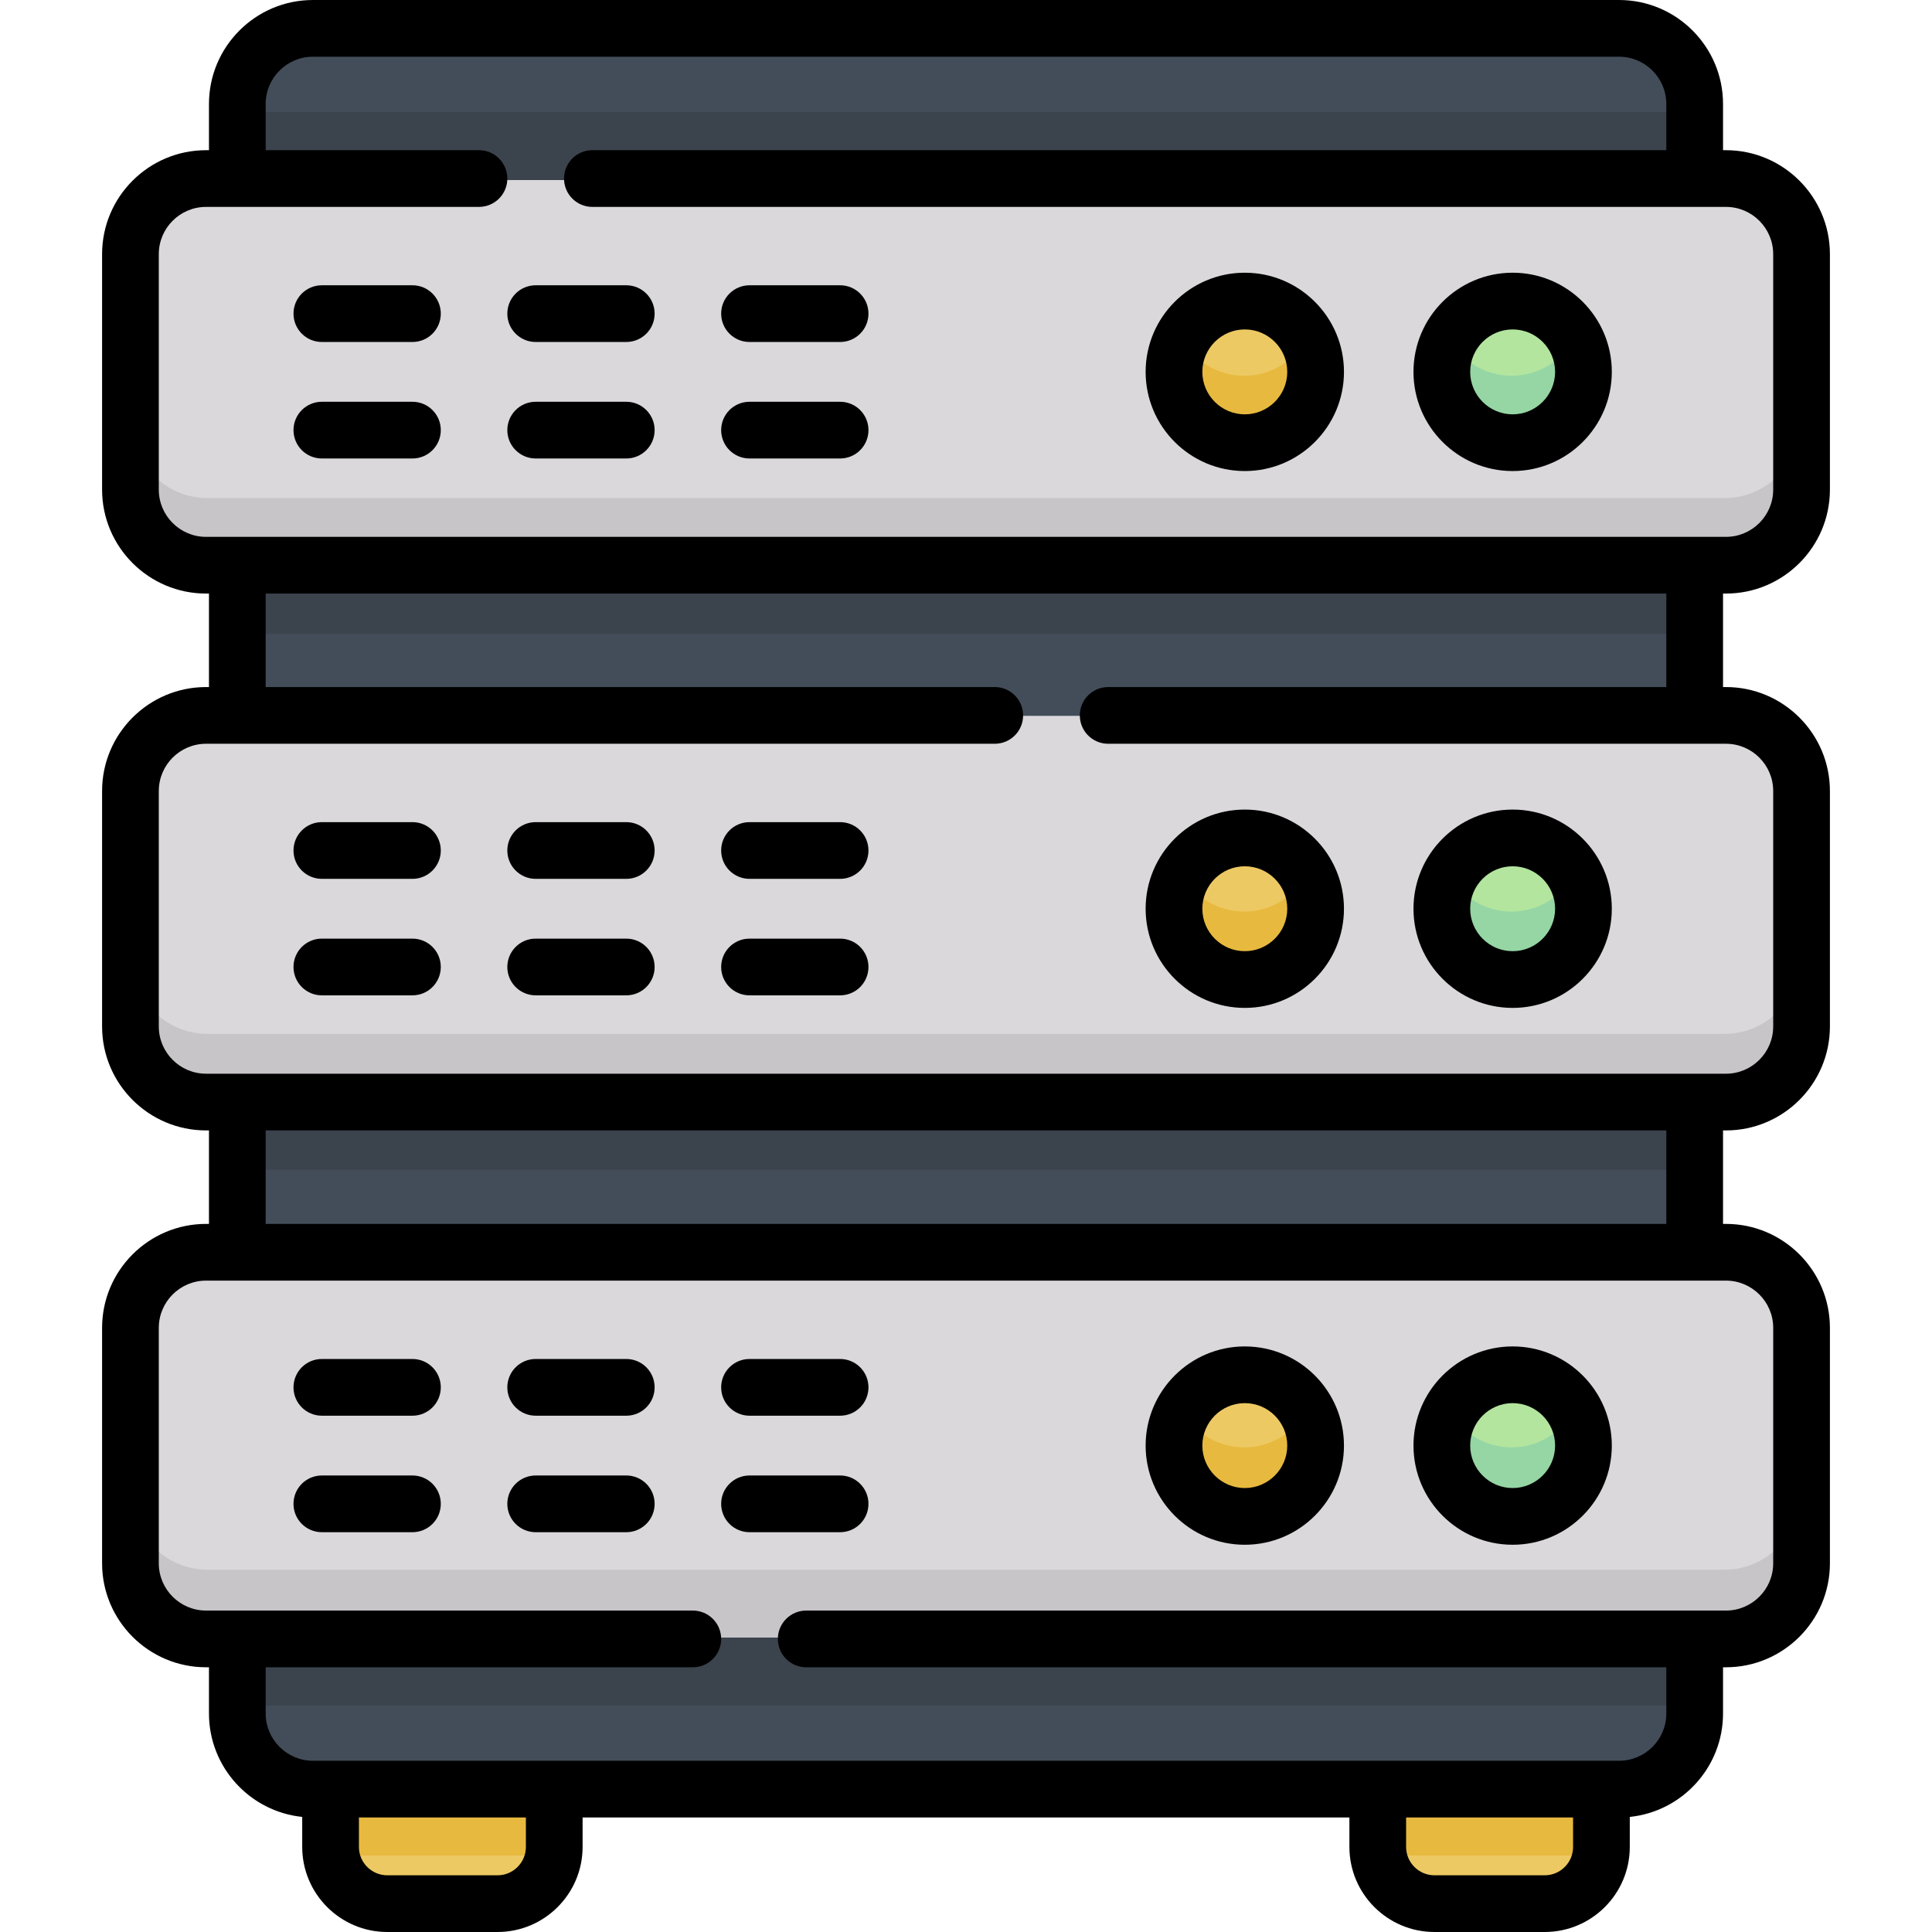 <svg id="Capa_1" enable-background="new 0 0 512 512" height="512" viewBox="0 0 512 512" width="512" xmlns="http://www.w3.org/2000/svg"><g><g><path d="m457 291.989h-402c-11.046 0-20-8.954-20-20v-62.27c0-11.046 8.954-20 20-20h402c11.046 0 20 8.954 20 20v62.27c0 11.046-8.954 20-20 20z" fill="#dad8db"/><path d="m457 273.989h-402c-11.046 0-20-8.954-20-20v18c0 11.046 8.954 20 20 20h402c11.046 0 20-8.954 20-20v-18c0 11.046-8.954 20-20 20z" fill="#c8c5c9"/><path d="m457 433.983h-402c-11.046 0-20-8.954-20-20v-62.27c0-11.046 8.954-20 20-20h402c11.046 0 20 8.954 20 20v62.27c0 11.046-8.954 20-20 20z" fill="#dad8db"/><path d="m457 415.983h-402c-11.046 0-20-8.954-20-20v18c0 11.046 8.954 20 20 20h402c11.046 0 20-8.954 20-20v-18c0 11.046-8.954 20-20 20z" fill="#c8c5c9"/><path d="m409.067 504h-29.16c-8.284 0-15-6.716-15-15v-15.292h59.16v15.292c0 8.284-6.715 15-15 15z" fill="#edc963"/><path d="m364.907 473.708v15.292c0 .926.096 1.829.257 2.708h58.647c.161-.88.257-1.782.257-2.708v-15.292z" fill="#e7b93e"/><path d="m102.933 504h29.16c8.284 0 15-6.716 15-15v-15.292h-59.16v15.292c0 8.284 6.715 15 15 15z" fill="#edc963"/><path d="m87.933 473.708v15.292c0 .926.096 1.829.257 2.708h58.647c.161-.88.257-1.782.257-2.708v-15.292z" fill="#e7b93e"/><path d="m63.27 291.989h385.461v39.725h-385.461z" fill="#434d59"/><path d="m63.27 291.989h385.461v18h-385.461z" fill="#3b434d"/><path d="m428.73 473.708h-345.46c-11.046 0-20-8.954-20-20v-19.725h385.46v19.725c0 11.046-8.954 20-20 20z" fill="#434d59"/><path d="m63.27 433.983h385.461v18h-385.461z" fill="#3b434d"/><path d="m63.27 149.995h385.461v39.725h-385.461z" fill="#434d59"/><path d="m63.27 149.995h385.461v18h-385.461z" fill="#3b434d"/><path d="m448.73 47.725h-385.46v-19.725c0-11.046 8.954-20 20-20h345.46c11.046 0 20 8.954 20 20z" fill="#434d59"/><path d="m63.27 29.725h385.461v18h-385.461z" fill="#3b434d"/><path d="m457 149.995h-402c-11.046 0-20-8.954-20-20v-62.27c0-11.046 8.954-20 20-20h402c11.046 0 20 8.954 20 20v62.27c0 11.045-8.954 20-20 20z" fill="#dad8db"/><path d="m457 131.995h-402c-11.046 0-20-8.955-20-20v18c0 11.045 8.954 20 20 20h402c11.046 0 20-8.955 20-20v-18c0 11.045-8.954 20-20 20z" fill="#c8c5c9"/><ellipse cx="329.741" cy="98.86" fill="#edc963" rx="18.729" ry="18.729" transform="matrix(.707 -.707 .707 .707 26.674 262.117)"/><path d="m329.741 99.588c-7.081 0-13.241-3.932-16.424-9.729-1.467 2.671-2.304 5.737-2.304 9 0 10.344 8.385 18.729 18.729 18.729s18.729-8.385 18.729-18.729c0-3.263-.838-6.329-2.305-9-3.185 5.798-9.345 9.729-16.425 9.729z" fill="#e7b93e"/><ellipse cx="400.584" cy="98.86" fill="#b3e59f" rx="18.729" ry="18.729" transform="matrix(.707 -.707 .707 .707 47.424 312.211)"/><path d="m400.584 99.588c-7.081 0-13.241-3.932-16.424-9.729-1.467 2.671-2.305 5.737-2.305 9 0 10.344 8.385 18.729 18.729 18.729s18.729-8.385 18.729-18.729c0-3.263-.838-6.329-2.305-9-3.184 5.798-9.343 9.729-16.424 9.729z" fill="#95d6a4"/><ellipse cx="329.741" cy="240.854" fill="#edc963" rx="18.729" ry="18.729" transform="matrix(.707 -.707 .707 .707 -73.731 303.706)"/><path d="m329.741 241.583c-7.081 0-13.241-3.932-16.424-9.729-1.467 2.671-2.304 5.737-2.304 9 0 10.344 8.385 18.729 18.729 18.729s18.729-8.385 18.729-18.729c0-3.263-.838-6.329-2.305-9-3.185 5.797-9.345 9.729-16.425 9.729z" fill="#e7b93e"/><ellipse cx="329.741" cy="382.849" fill="#edc963" rx="18.729" ry="18.729" transform="matrix(.707 -.707 .707 .707 -174.136 345.296)"/><path d="m329.741 383.578c-7.081 0-13.241-3.932-16.424-9.729-1.467 2.671-2.304 5.737-2.304 9 0 10.344 8.385 18.729 18.729 18.729s18.729-8.385 18.729-18.729c0-3.263-.838-6.329-2.305-9-3.185 5.797-9.345 9.729-16.425 9.729z" fill="#e7b93e"/><ellipse cx="400.584" cy="240.854" fill="#b3e59f" rx="18.729" ry="18.729" transform="matrix(.707 -.707 .707 .707 -52.981 353.8)"/><path d="m400.584 241.583c-7.081 0-13.241-3.932-16.424-9.729-1.467 2.671-2.305 5.737-2.305 9 0 10.344 8.385 18.729 18.729 18.729s18.729-8.385 18.729-18.729c0-3.263-.838-6.329-2.305-9-3.184 5.797-9.343 9.729-16.424 9.729z" fill="#95d6a4"/><ellipse cx="400.584" cy="382.849" fill="#b3e59f" rx="18.729" ry="18.729" transform="matrix(.707 -.707 .707 .707 -153.387 395.39)"/><path d="m400.584 383.578c-7.081 0-13.241-3.932-16.424-9.729-1.467 2.671-2.305 5.737-2.305 9 0 10.344 8.385 18.729 18.729 18.729s18.729-8.385 18.729-18.729c0-3.263-.838-6.329-2.305-9-3.184 5.797-9.343 9.729-16.424 9.729z" fill="#95d6a4"/></g><g><path d="m457.393 157.301c15.193 0 27.554-12.361 27.554-27.554v-62.391c0-15.193-12.361-27.554-27.554-27.554h-.771v-12.248c0-15.193-12.361-27.554-27.553-27.554h-346.137c-15.193 0-27.554 12.361-27.554 27.554v12.248h-.771c-15.193 0-27.554 12.361-27.554 27.554v62.391c0 15.193 12.361 27.554 27.554 27.554h.771v24.774h-.771c-15.193 0-27.554 12.361-27.554 27.554v62.391c0 15.193 12.361 27.554 27.554 27.554h.771v24.773h-.771c-15.193 0-27.554 12.361-27.554 27.554v62.391c0 15.193 12.361 27.554 27.554 27.554h.771v12.249c0 14.233 10.849 25.98 24.711 27.408v7.954c0 12.431 10.114 22.544 22.544 22.544h29.217c12.431 0 22.544-10.113 22.544-22.544v-7.807h203.211v7.807c0 12.431 10.113 22.544 22.544 22.544h29.217c12.431 0 22.544-10.113 22.544-22.544v-7.954c13.862-1.427 24.711-13.174 24.711-27.408v-12.249h.771c15.193 0 27.554-12.361 27.554-27.554v-62.391c0-15.193-12.361-27.554-27.554-27.554h-.771v-24.773h.771c15.193 0 27.554-12.361 27.554-27.554v-62.391c0-15.193-12.361-27.554-27.554-27.554h-.771v-24.774zm-415.311-27.553v-62.392c0-6.906 5.618-12.525 12.525-12.525h72.326c4.151 0 7.515-3.364 7.515-7.515s-3.364-7.515-7.515-7.515h-56.526v-12.247c0-6.906 5.618-12.524 12.525-12.524h346.137c6.906 0 12.524 5.618 12.524 12.524v12.248h-284.602c-4.151 0-7.515 3.364-7.515 7.515s3.364 7.515 7.515 7.515h300.402c6.906 0 12.524 5.618 12.524 12.525v62.391c0 6.906-5.618 12.524-12.524 12.524h-402.786c-6.906 0-12.525-5.618-12.525-12.524zm97.283 359.708c0 4.144-3.371 7.515-7.515 7.515h-29.217c-4.144 0-7.515-3.371-7.515-7.515v-7.807h44.247zm270.002 7.515h-29.217c-4.144 0-7.515-3.371-7.515-7.515v-7.807h44.247v7.807c0 4.144-3.371 7.515-7.515 7.515zm60.551-145.07v62.391c0 6.906-5.618 12.524-12.524 12.524h-243.733c-4.151 0-7.515 3.364-7.515 7.515s3.364 7.515 7.515 7.515h227.932v12.249c0 6.906-5.618 12.524-12.524 12.524h-346.137c-6.906 0-12.525-5.618-12.525-12.524v-12.249h113.195c4.151 0 7.515-3.364 7.515-7.515s-3.364-7.515-7.515-7.515h-128.995c-6.906 0-12.525-5.618-12.525-12.524v-62.391c0-6.906 5.618-12.525 12.525-12.525h402.787c6.905.001 12.524 5.619 12.524 12.525zm-28.325-27.554h-371.186v-24.773h371.186zm0-142.272h-147.914c-4.151 0-7.515 3.364-7.515 7.515s3.364 7.515 7.515 7.515h163.714c6.906 0 12.524 5.618 12.524 12.524v62.391c0 6.906-5.618 12.525-12.524 12.525h-402.786c-6.906 0-12.525-5.618-12.525-12.525v-62.391c0-6.906 5.618-12.524 12.525-12.524h209.013c4.151 0 7.515-3.364 7.515-7.515s-3.364-7.515-7.515-7.515h-193.213v-24.774h371.186z"/><path d="m85.294 121.503h24.006c4.151 0 7.515-3.364 7.515-7.515s-3.364-7.515-7.515-7.515h-24.006c-4.151 0-7.515 3.364-7.515 7.515s3.364 7.515 7.515 7.515z"/><path d="m141.962 121.503h24.007c4.151 0 7.515-3.364 7.515-7.515s-3.364-7.515-7.515-7.515h-24.007c-4.151 0-7.515 3.364-7.515 7.515s3.364 7.515 7.515 7.515z"/><path d="m198.631 121.503h24.006c4.151 0 7.515-3.364 7.515-7.515s-3.364-7.515-7.515-7.515h-24.006c-4.151 0-7.515 3.364-7.515 7.515s3.364 7.515 7.515 7.515z"/><path d="m85.294 90.631h24.006c4.151 0 7.515-3.364 7.515-7.515s-3.364-7.515-7.515-7.515h-24.006c-4.151 0-7.515 3.364-7.515 7.515s3.364 7.515 7.515 7.515z"/><path d="m141.962 90.631h24.007c4.151 0 7.515-3.364 7.515-7.515s-3.364-7.515-7.515-7.515h-24.007c-4.151 0-7.515 3.364-7.515 7.515s3.364 7.515 7.515 7.515z"/><path d="m198.631 90.631h24.006c4.151 0 7.515-3.364 7.515-7.515s-3.364-7.515-7.515-7.515h-24.006c-4.151 0-7.515 3.364-7.515 7.515s3.364 7.515 7.515 7.515z"/><path d="m400.867 124.833c14.491 0 26.28-11.79 26.28-26.281s-11.789-26.28-26.28-26.28-26.28 11.789-26.28 26.28 11.789 26.281 26.28 26.281zm0-37.532c6.204 0 11.25 5.047 11.25 11.251s-5.047 11.251-11.25 11.251c-6.204 0-11.251-5.047-11.251-11.251s5.047-11.251 11.251-11.251z"/><path d="m329.884 124.833c14.491 0 26.281-11.79 26.281-26.281s-11.79-26.28-26.281-26.28-26.28 11.789-26.28 26.28 11.789 26.281 26.28 26.281zm0-37.532c6.204 0 11.251 5.047 11.251 11.251s-5.047 11.251-11.251 11.251c-6.203 0-11.25-5.047-11.25-11.251s5.047-11.251 11.25-11.251z"/><path d="m109.299 248.746h-24.005c-4.151 0-7.515 3.364-7.515 7.515s3.364 7.515 7.515 7.515h24.006c4.151 0 7.515-3.364 7.515-7.515-.001-4.151-3.365-7.515-7.516-7.515z"/><path d="m165.969 248.746h-24.007c-4.151 0-7.515 3.364-7.515 7.515s3.364 7.515 7.515 7.515h24.007c4.151 0 7.515-3.364 7.515-7.515-.001-4.151-3.365-7.515-7.515-7.515z"/><path d="m222.637 248.746h-24.006c-4.151 0-7.515 3.364-7.515 7.515s3.364 7.515 7.515 7.515h24.006c4.151 0 7.515-3.364 7.515-7.515s-3.364-7.515-7.515-7.515z"/><path d="m109.299 217.874h-24.005c-4.151 0-7.515 3.364-7.515 7.515s3.364 7.515 7.515 7.515h24.006c4.151 0 7.515-3.364 7.515-7.515-.001-4.151-3.365-7.515-7.516-7.515z"/><path d="m165.969 217.874h-24.007c-4.151 0-7.515 3.364-7.515 7.515s3.364 7.515 7.515 7.515h24.007c4.151 0 7.515-3.364 7.515-7.515-.001-4.151-3.365-7.515-7.515-7.515z"/><path d="m222.637 217.874h-24.006c-4.151 0-7.515 3.364-7.515 7.515s3.364 7.515 7.515 7.515h24.006c4.151 0 7.515-3.364 7.515-7.515s-3.364-7.515-7.515-7.515z"/><path d="m400.867 267.105c14.491 0 26.28-11.789 26.28-26.28s-11.789-26.28-26.28-26.28-26.28 11.789-26.28 26.28 11.789 26.28 26.28 26.28zm0-37.531c6.204 0 11.25 5.047 11.25 11.251 0 6.203-5.047 11.25-11.25 11.25-6.204 0-11.251-5.047-11.251-11.25 0-6.204 5.047-11.251 11.251-11.251z"/><path d="m329.884 267.105c14.491 0 26.281-11.789 26.281-26.28s-11.79-26.28-26.281-26.28-26.28 11.789-26.28 26.28c.001 14.491 11.789 26.28 26.28 26.28zm0-37.531c6.204 0 11.251 5.047 11.251 11.251 0 6.203-5.047 11.25-11.251 11.25-6.203 0-11.25-5.047-11.25-11.25 0-6.204 5.047-11.251 11.25-11.251z"/><path d="m109.299 391.019h-24.005c-4.151 0-7.515 3.364-7.515 7.515s3.364 7.515 7.515 7.515h24.006c4.151 0 7.515-3.364 7.515-7.515s-3.365-7.515-7.516-7.515z"/><path d="m165.969 391.019h-24.007c-4.151 0-7.515 3.364-7.515 7.515s3.364 7.515 7.515 7.515h24.007c4.151 0 7.515-3.364 7.515-7.515s-3.365-7.515-7.515-7.515z"/><path d="m222.637 391.019h-24.006c-4.151 0-7.515 3.364-7.515 7.515s3.364 7.515 7.515 7.515h24.006c4.151 0 7.515-3.364 7.515-7.515s-3.364-7.515-7.515-7.515z"/><path d="m109.299 360.146h-24.005c-4.151 0-7.515 3.364-7.515 7.515s3.364 7.515 7.515 7.515h24.006c4.151 0 7.515-3.364 7.515-7.515s-3.365-7.515-7.516-7.515z"/><path d="m165.969 360.146h-24.007c-4.151 0-7.515 3.364-7.515 7.515s3.364 7.515 7.515 7.515h24.007c4.151 0 7.515-3.364 7.515-7.515s-3.365-7.515-7.515-7.515z"/><path d="m222.637 360.146h-24.006c-4.151 0-7.515 3.364-7.515 7.515s3.364 7.515 7.515 7.515h24.006c4.151 0 7.515-3.364 7.515-7.515s-3.364-7.515-7.515-7.515z"/><path d="m400.867 356.817c-14.491 0-26.28 11.789-26.28 26.28s11.789 26.28 26.28 26.28 26.28-11.789 26.28-26.28-11.789-26.28-26.28-26.28zm0 37.53c-6.204 0-11.251-5.047-11.251-11.251s5.047-11.25 11.251-11.25 11.25 5.047 11.25 11.25c0 6.204-5.047 11.251-11.25 11.251z"/><path d="m329.884 356.817c-14.491 0-26.28 11.789-26.28 26.28s11.789 26.28 26.28 26.28 26.281-11.789 26.281-26.28-11.789-26.28-26.281-26.28zm0 37.53c-6.203 0-11.25-5.047-11.25-11.251s5.047-11.25 11.25-11.25c6.204 0 11.251 5.047 11.251 11.25.001 6.204-5.046 11.251-11.251 11.251z"/></g></g></svg>